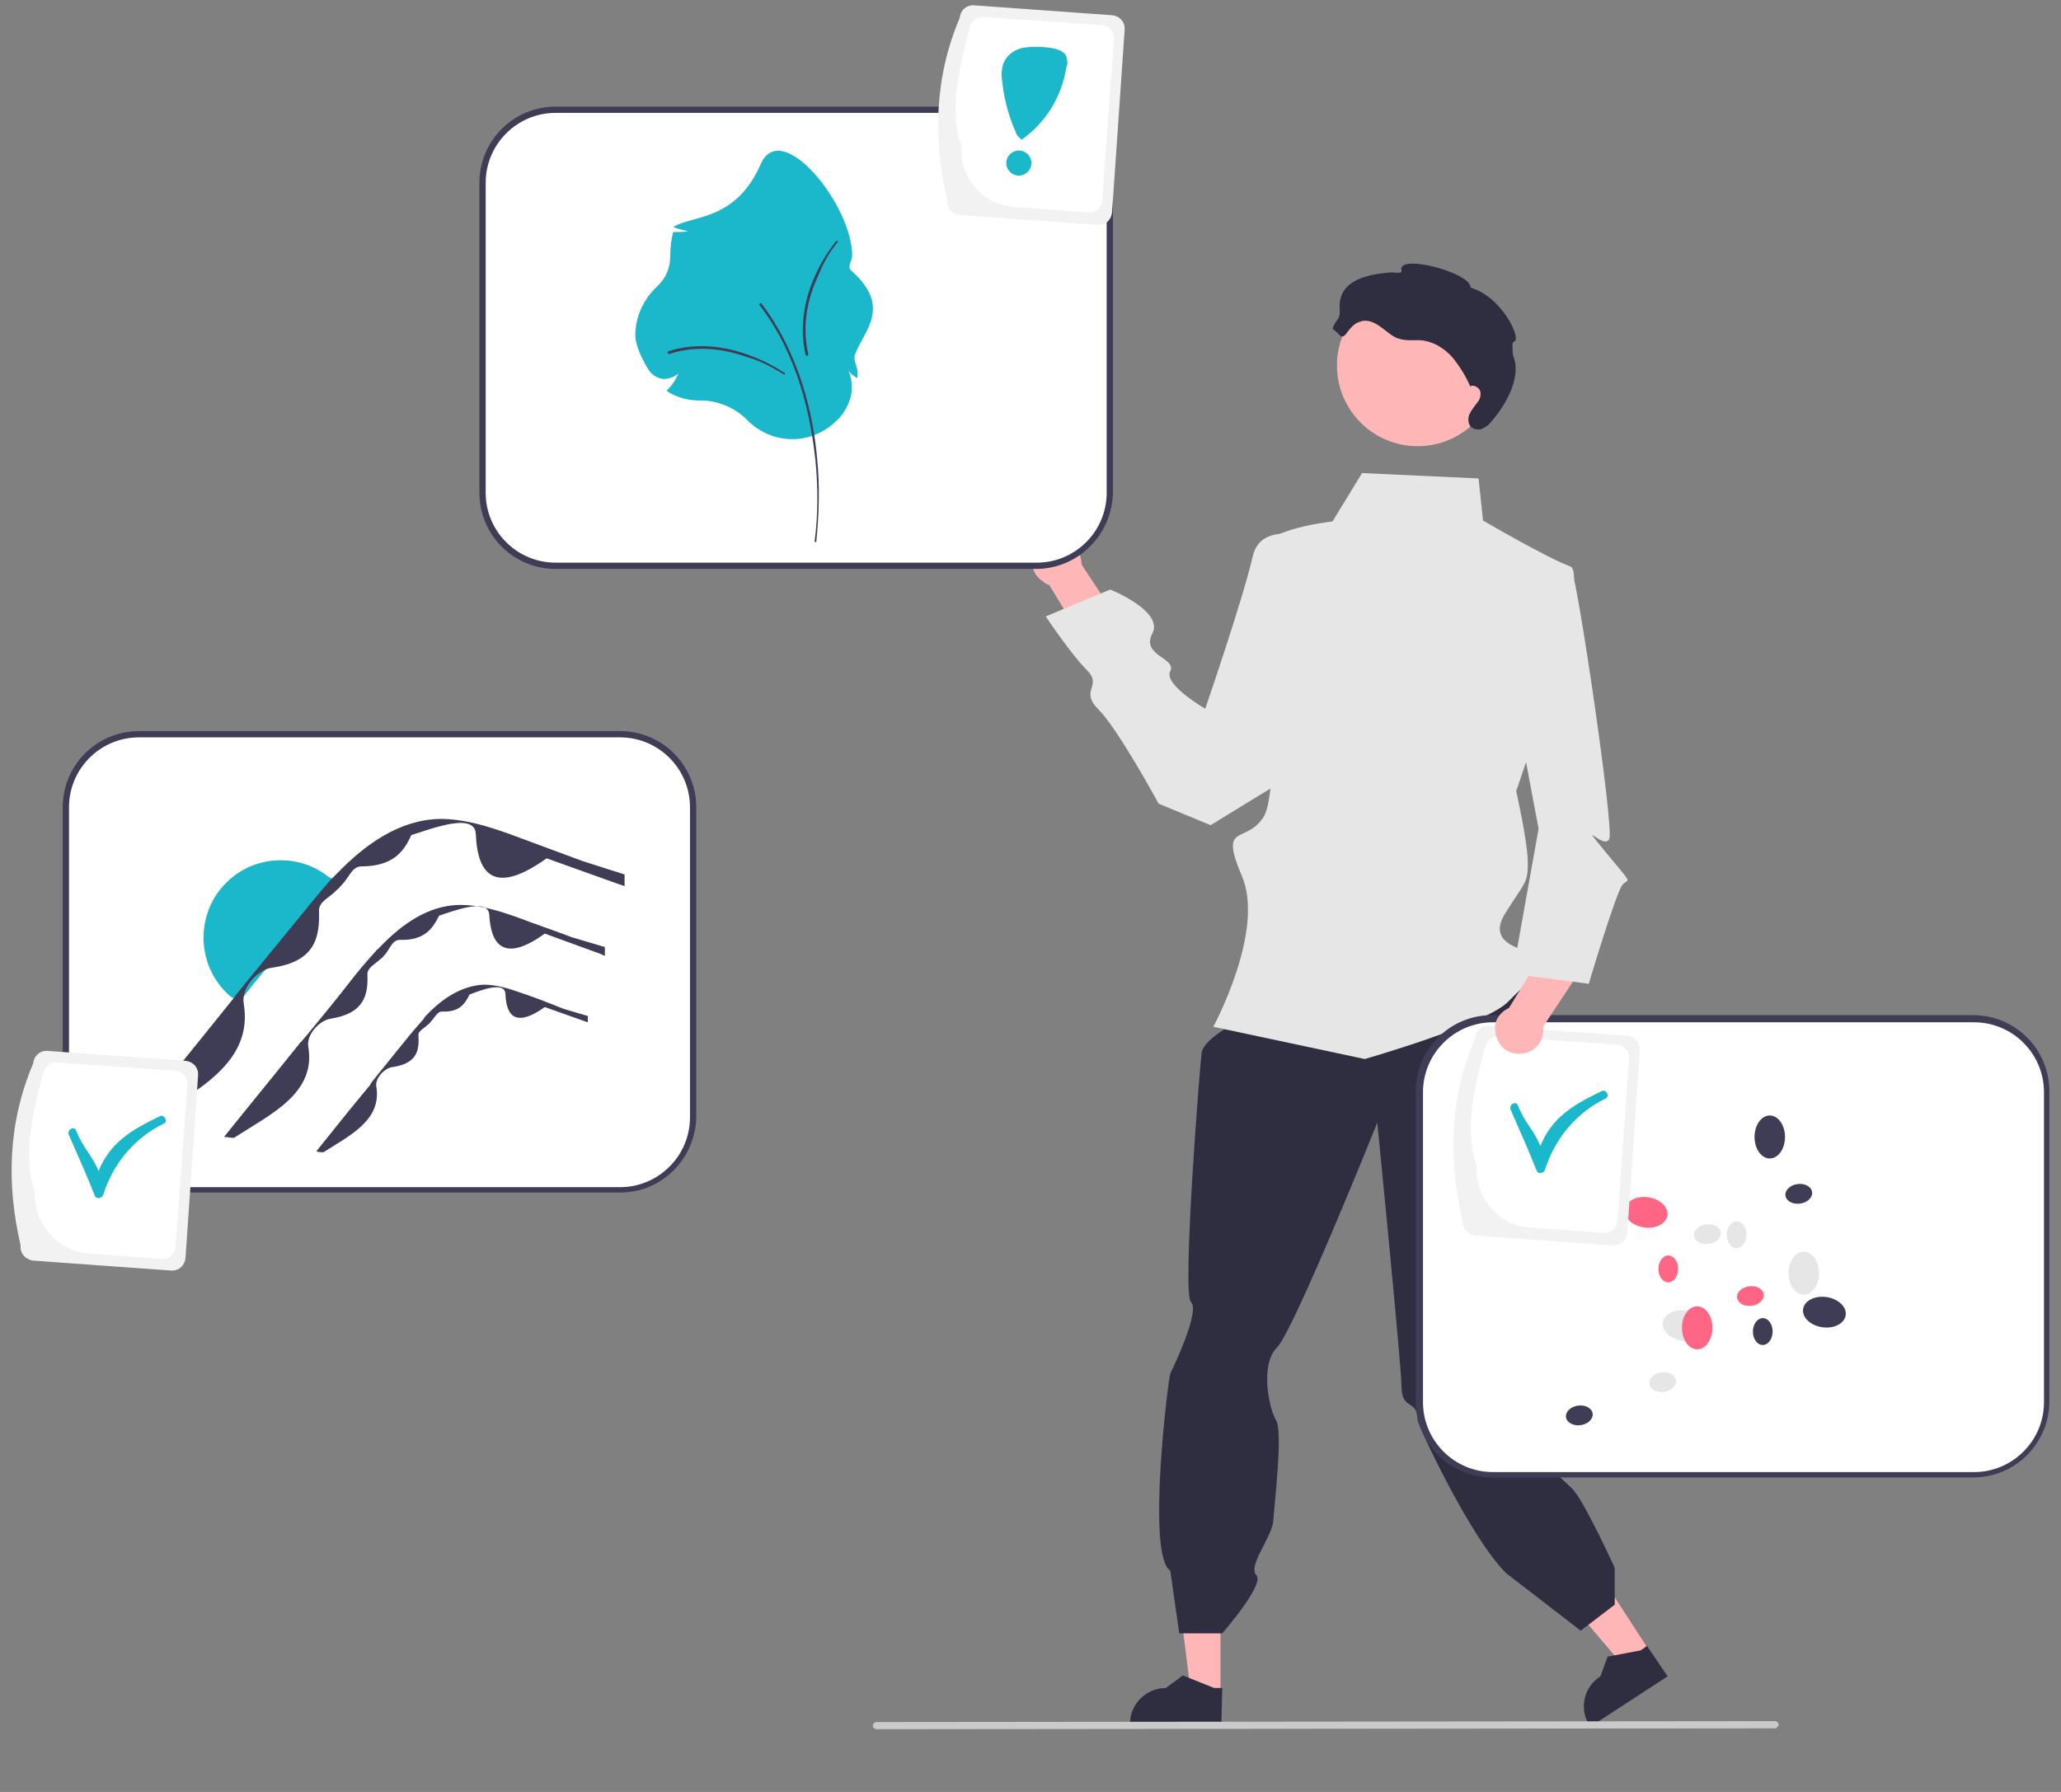 <?xml version="1.0" encoding="utf-8"?>
<!-- Generator: Adobe Illustrator 26.1.0, SVG Export Plug-In . SVG Version: 6.00 Build 0)  -->
<svg version="1.1" id="Layer_1" xmlns="http://www.w3.org/2000/svg" xmlns:xlink="http://www.w3.org/1999/xlink" x="0px" y="0px"
	 viewBox="0 0 230 200" style="enable-background:new 0 0 230 200;" xml:space="preserve">
<rect x="0" y="0" width="230" height="200" fill="#808080" stroke="none"/>
<style type="text/css">
	.st0{fill:#FFFFFF;}
	.st1{fill:#3F3D56;}
	.st2{fill:#1BB8CB;}
	.st3{fill:#FFB6B6;}
	.st4{fill:#2F2E41;}
	.st5{fill:#E6E6E6;}
	.st6{fill:#CACACA;}
	.st7{fill:#FF6584;}
	.st8{fill:#F2F2F2;}
</style>
<path class="st0" d="M15.5,81.9c-4.5,0-8.1,3.7-8.2,8.2v34.6c0,4.5,3.7,8.1,8.2,8.2h53.7c4.5,0,8.1-3.7,8.2-8.2V90.1
	c0-4.5-3.7-8.1-8.2-8.2L15.5,81.9z"/>
<path class="st1" d="M69.2,133.1H15.5c-4.7,0-8.5-3.8-8.5-8.5V90.1c0-4.7,3.8-8.5,8.5-8.5h53.7c4.7,0,8.5,3.8,8.5,8.5v34.6
	C77.6,129.3,73.9,133.1,69.2,133.1z M15.5,82.3c-4.3,0-7.8,3.5-7.8,7.8v34.6c0,4.3,3.5,7.8,7.8,7.8h53.7c4.3,0,7.8-3.5,7.8-7.8V90.1
	c0-4.3-3.5-7.8-7.8-7.8L15.5,82.3z"/>
<path class="st2" d="M37.6,98.6c-0.9,0.9-1.7,1.9-2.5,2.9c-1.8,2.1-3.5,4.2-5.2,6.4c-1.1,1.3-2.2,2.6-3.2,4c-0.3-0.2-0.7-0.5-1-0.7
	c-3.6-3.1-4-8.6-0.9-12.2c3-3.5,8.3-4,11.9-1.1C37.1,98,37.4,98.3,37.6,98.6z"/>
<path class="st1" d="M69.7,97.6v1.3l-0.6-0.2l-8.1-2.9c-5.6,4-7.7,2.1-7.9-2.7c-0.1-2.5-4.9-0.6-7.2,0.1c-0.8,1.8-2,3.5-5.6,3.5
	c-1,0-1.4,1.3-2.1,2c-0.2,0.2-0.4,0.5-0.7,0.7c-0.6,0.7-1.9,1.2-1.9,2.2c0.1,3-0.4,5.7-5.2,6.4c-1.7,0.2-3.5,2.3-3.2,4
	c1.1,6.6-5.2,9.7-10.6,13.1c-0.5,0-0.9-0.1-1.4-0.2c3.6-4.5,7.2-8.9,10.8-13.4c0.1-0.1,0.2-0.2,0.2-0.3c0.4-0.5,0.9-1.1,1.3-1.6
	c1.8-2.2,3.6-4.4,5.4-6.6c1.3-1.6,2.6-3.2,4-4.8c0.1-0.1,0.2-0.2,0.3-0.3c0.1-0.1,0.3-0.3,0.4-0.4c3.1-3.2,6.9-6,11.5-6.1
	c2.7,0,5.3,0.8,7.8,1.7c2.7,1,5.4,2,8.1,3L69.7,97.6z"/>
<path class="st1" d="M67.5,105.7v1l-0.4-0.2l-6.3-2.3c-4.3,3.1-6,1.6-6.2-2.1c-0.1-1.9-3.8-0.5-5.6,0.1c-0.7,1.4-1.6,2.8-4.4,2.7
	c-0.8,0-1.1,1-1.6,1.6c-0.2,0.2-0.3,0.4-0.5,0.5c-0.5,0.5-1.5,1-1.5,1.7c0.1,2.3-0.3,4.4-4.1,5c-1.3,0.2-2.7,1.8-2.5,3.1
	c0.9,5.2-4.1,7.5-8.3,10.2c-0.4,0-0.7-0.1-1.1-0.1c2.8-3.5,5.6-6.9,8.4-10.4c0.1-0.1,0.1-0.2,0.2-0.2c0.3-0.4,0.7-0.8,1-1.2
	c1.4-1.7,2.8-3.4,4.2-5.2c1-1.3,2-2.5,3.1-3.7c0.1-0.1,0.1-0.2,0.2-0.2c0.1-0.1,0.2-0.2,0.3-0.3c2.4-2.5,5.4-4.7,9-4.7
	c2.1,0,4.1,0.6,6.1,1.3c2.1,0.8,4.2,1.5,6.3,2.3L67.5,105.7z"/>
<path class="st1" d="M65.6,113.4v0.7l-0.3-0.1l-4.5-1.6c-3.1,2.2-4.3,1.2-4.4-1.5c-0.1-1.4-2.7-0.4-4,0.1c-0.5,1-1.1,2-3.1,1.9
	c-0.5,0-0.8,0.7-1.2,1.1c-0.1,0.1-0.2,0.3-0.4,0.4c-0.4,0.4-1.1,0.7-1,1.2c0.1,1.7-0.2,3.1-2.9,3.5c-0.9,0.1-2,1.3-1.8,2.2
	c0.6,3.7-2.9,5.4-5.9,7.3c-0.3,0-0.5,0-0.8-0.1c2-2.5,4-5,6-7.4l0.1-0.2c0.2-0.3,0.5-0.6,0.7-0.9c1-1.2,2-2.5,3-3.7
	c0.7-0.9,1.5-1.8,2.2-2.6c0-0.1,0.1-0.1,0.1-0.2c0.1-0.1,0.2-0.2,0.2-0.2c1.7-1.8,3.9-3.3,6.4-3.4c1.5,0,3,0.5,4.4,1
	c1.5,0.5,3,1.1,4.5,1.7L65.6,113.4z"/>
<path class="st3" d="M120.7,63l4.6,7l-3.6,2.9l-4.6-7.6c-0.3-0.1-0.5-0.2-0.7-0.4c-1.3-0.8-1.6-2.5-0.8-3.7c0.8-1.3,2.5-1.6,3.7-0.8
	c0.1,0,0.2,0.1,0.2,0.2C120.2,61.1,120.7,62,120.7,63z"/>
<polygon class="st3" points="184.1,184.3 181.3,186.1 172.9,176.2 177.1,173.5 "/>
<path class="st4" d="M186.1,187.1l-8.6,5.6l-0.1-0.1c-1.2-1.8-0.7-4.3,1.2-5.5l0,0l0.8-2.2l3.7-0.7l0.7-0.5L186.1,187.1z"/>
<polygon class="st3" points="136.2,189 132.9,189 131.3,176.2 136.2,176.2 "/>
<path class="st4" d="M136.3,192.5l-10.2,0v-0.1c0-2.2,1.8-4,4-4h0l1.9-1.4l3.5,1.4l0.9,0L136.3,192.5z"/>
<path class="st4" d="M170.7,109.8l-29.9,0.7l-3,3.7c0,0-3.5,1.8-3.7,3.3c-0.2,1.4-2.2,26.9-1.2,27.8c1.1,1-2.1,7.6-2.3,8
	c-0.2,0.4-2.7,20.3,0,22l1,7h4.8c0,0,4.8-5.5,3.8-6.5c-1-1,1.8-4.3,1.9-6.1c0.1-1.8,1.1-9.9,0.3-11.2c-0.8-1.3-1.8-6.2,0.1-8.1
	s11.2-25.1,11.2-25.1s2.7,27.2,2.7,29.4c0,2.8,1.8,1.4,1.8,3.8c0,0.5,5.9,13.2,9.9,17.1l8.3,6.4l3.8-2.9v-4.1c0,0-3.5-7.7-4.8-8.9
	c-1.2-1.2-5.8-5-5.8-6.7c0-1.7-2.1-2.3-0.7-4.6c1.4-2.3,0.9-3.3,0.5-4.3c-0.5-1,5.2-32.1,5.2-32.1L170.7,109.8z"/>
<path class="st5" d="M165,53.4l-13-0.6l-3.3,5.4c0,0-9.7,1-8.3,4.6c1.4,3.6,2.6,25.3,0.6,28.4c-2,3.1-5,0.5-2.4,6.6
	s-3.2,16.8-3.2,16.8l16.9,3.6c0,0,13.6-3.9,16-6.4c2.5-2.5,4.7-4.4,3.2-5.2c-1.5-0.7-5.7-1.2-3.5-4.7s2.5-3.3,2.5-5.6
	c0-2.3-1.3-8-1.3-8s8.5-24.2,6-25.1s-9.7-5.1-9.7-5.1L165,53.4z"/>
<path class="st5" d="M148.3,60.8c0,0-7.4-3.5-8.5,1.3c-1.1,4.8-5.3,17-5.3,17s-4.7-2.7-3.9-4.2c0.7-1.5-3.3-1.7-2-4.2
	c1.3-2.5-4.7-4.9-4.7-4.9l-7.2,3c0,0,2.8,4.2,4.6,6s-0.9,2.2,1.3,4.4c2.2,2.2,6.7,10.5,6.7,10.5l5.8,2.4l16.3-10L148.3,60.8z"/>
<circle class="st3" cx="158.2" cy="40.8" r="9"/>
<path class="st4" d="M164.1,43.1c0.4-0.2,1,0.2,1.1,0.6c0.1,0.5-0.1,1-0.4,1.3c-0.3,0.4-0.6,0.8-0.8,1.2c-0.2,0.4-0.2,1,0.1,1.4
	c0.3,0.3,0.8,0.4,1.2,0.3c0.4-0.2,0.8-0.4,1-0.7c1.7-1.9,3.5-5,2.6-7.4c-0.1-0.3-0.1-0.5-0.1-0.8c0-0.3-0.1-0.8,0.2-0.9
	c0.8-0.3-1.4-5-4.9-6c0.2-1.6-8.2-3.9-7.7-1.9c0.1,0.4-0.7,0.2-1.1,0.2c-2.8,0.2-6,0.9-5.8,4.1c0.1,1.3-0.4,1-0.8,2.2
	c0.7,0.4,0.9,1.2,1.4,0.7c0.5-0.6,0.9-1.3,1.7-1.5c0.8-0.3,1.6,0.1,2.3,0.6c0.7,0.5,1.3,1.1,2,1.3c0.9,0.3,1.8,0.1,2.7,0.2
	c1.3,0.2,2.4,0.9,3.3,1.9c0.8,1,1.5,2.1,2,3.3"/>
<path class="st6" d="M198.1,192.9L97.8,193c-0.2,0-0.4-0.2-0.4-0.4c0-0.2,0.2-0.4,0.4-0.4l100.3-0.1c0.2,0,0.4,0.2,0.4,0.4
	C198.4,192.7,198.3,192.9,198.1,192.9z"/>
<path class="st0" d="M166.6,113.7c-4.5,0-8.1,3.7-8.2,8.2v34.6c0,4.5,3.7,8.1,8.2,8.2h53.7c4.5,0,8.1-3.7,8.2-8.2v-34.6
	c0-4.5-3.7-8.1-8.2-8.2H166.6z"/>
<path class="st1" d="M220.2,164.9h-53.7c-4.7,0-8.5-3.8-8.5-8.5v-34.6c0-4.7,3.8-8.5,8.5-8.5h53.7c4.7,0,8.5,3.8,8.5,8.5v34.6
	C228.7,161.1,224.9,164.9,220.2,164.9z M166.6,114.1c-4.3,0-7.8,3.5-7.8,7.8v34.6c0,4.3,3.5,7.8,7.8,7.8h53.7c4.3,0,7.8-3.5,7.8-7.8
	v-34.6c0-4.3-3.5-7.8-7.8-7.8H166.6z"/>
<ellipse transform="matrix(0.144 -0.99 0.99 0.144 14.361 312.653)" class="st5" cx="187.9" cy="148" rx="1.7" ry="2.4"/>
<ellipse transform="matrix(0.144 -0.99 0.99 0.144 29.256 326.82)" class="st1" cx="203.5" cy="146.5" rx="1.7" ry="2.4"/>
<ellipse transform="matrix(0.144 -0.99 0.99 0.144 23.223 297.58)" class="st7" cx="183.6" cy="135.4" rx="1.7" ry="2.4"/>
<ellipse transform="matrix(7.561574e-03 -1 1 7.561574e-03 46.28 307.671)" class="st5" cx="178.1" cy="130.5" rx="1.5" ry="1.1"/>
<ellipse transform="matrix(7.561574e-03 -1 1 7.561574e-03 53.651 295.782)" class="st1" cx="175.8" cy="120.9" rx="1.5" ry="1.1"/>
<ellipse transform="matrix(7.561574e-03 -1 1 7.561574e-03 54.436 330.568)" class="st5" cx="193.8" cy="137.9" rx="1.5" ry="1.1"/>
<ellipse transform="matrix(7.561574e-03 -1 1 7.561574e-03 43.165 326.756)" class="st7" cx="186.2" cy="141.6" rx="1.5" ry="1.1"/>
<ellipse transform="matrix(7.561574e-03 -1 1 7.561574e-03 46.631 344.194)" class="st1" cx="196.7" cy="148.6" rx="1.5" ry="1.1"/>
<ellipse class="st5" cx="201.3" cy="142.1" rx="1.7" ry="2.4"/>
<ellipse class="st1" cx="197.5" cy="126.9" rx="1.7" ry="2.4"/>
<ellipse class="st7" cx="189.4" cy="148.2" rx="1.7" ry="2.4"/>
<ellipse transform="matrix(0.991 -0.137 0.137 0.991 -19.327 26.745)" class="st5" cx="185.4" cy="154.3" rx="1.5" ry="1.1"/>
<ellipse transform="matrix(0.991 -0.137 0.137 0.991 -19.914 25.52)" class="st1" cx="176.1" cy="158" rx="1.5" ry="1.1"/>
<ellipse transform="matrix(0.991 -0.137 0.137 0.991 -17.027 27.275)" class="st5" cx="190.4" cy="137.8" rx="1.5" ry="1.1"/>
<ellipse transform="matrix(0.991 -0.137 0.137 0.991 -17.928 27.998)" class="st7" cx="195.2" cy="144.7" rx="1.5" ry="1.1"/>
<ellipse transform="matrix(0.991 -0.137 0.137 0.991 -16.32 28.627)" class="st1" cx="200.6" cy="133.3" rx="1.5" ry="1.1"/>
<path class="st0" d="M62,12.3c-4.5,0-8.1,3.7-8.2,8.2V55c0,4.5,3.7,8.1,8.2,8.2h53.7c4.5,0,8.1-3.7,8.2-8.2V20.4
	c0-4.5-3.7-8.1-8.2-8.2H62z"/>
<path class="st1" d="M115.6,63.5H62c-4.7,0-8.5-3.8-8.5-8.5V20.4c0-4.7,3.8-8.5,8.5-8.5h53.7c4.7,0,8.5,3.8,8.5,8.5V55
	C124.1,59.7,120.3,63.5,115.6,63.5z M62,12.6c-4.3,0-7.8,3.5-7.8,7.8V55c0,4.3,3.5,7.8,7.8,7.8h53.7c4.3,0,7.8-3.5,7.8-7.8V20.4
	c0-4.3-3.5-7.8-7.8-7.8L62,12.6z"/>
<path class="st2" d="M83.3,46.8c-1.3-1.3-3.2-2.1-5.1-2.1l-0.1,0c-1.3,0-2.5-0.3-3.6-1l-0.1-0.1l0.1-0.1c0.5-0.5,0.9-1.1,1.2-1.8
	c-0.5,0.4-1.1,0.6-1.7,0.6c-0.7-0.1-1.3-0.5-1.6-1c-0.7-1.1-1.5-2.7-1.5-3.9c0-2,0.9-4,2.4-5.4c1-0.9,1.5-2.1,1.5-3.4l0-0.1
	c0-0.8,0.1-1.7,0.3-2.5l0-0.1l0.1,0c0.5,0,1.1,0,1.6-0.1c-0.5-0.1-1-0.2-1.5-0.4l-0.1,0l0-0.1c2.1-1.3,6.9-0.6,9.7-7
	c2.3-5.2,10.2,4.6,10.2,10.2c0,0.6-0.6,1.3-0.1,1.7c4.6,4.1,1.4,6.7,0.4,9.4c-0.2,0.6,0.3,1.3,0.3,2c0,0.1,0,0.2,0,0.4l0,0.2
	l-0.2-0.1c-0.3-0.2-0.6-0.4-0.8-0.7c0.5,1.2,0.5,2.6-0.1,3.8c-0.3,0.7-0.8,1.4-1.4,1.9C90.3,49.8,86,49.6,83.3,46.8L83.3,46.8z"/>
<path class="st1" d="M91,60.5c0.1,0,0.1,0,0.1-0.1c0.3-3,0.4-6.1,0.1-9.1c-0.4-4.8-1.9-11.7-6.2-17.4c0-0.1-0.1-0.1-0.2,0
	c-0.1,0-0.1,0.1,0,0.2c0,0,0,0,0,0c4.3,5.6,5.7,12.5,6.2,17.3c0.3,3,0.3,6.1-0.1,9.1C90.9,60.4,90.9,60.5,91,60.5
	C91,60.5,91,60.5,91,60.5L91,60.5z"/>
<path class="st1" d="M87.5,41.8c0.1,0,0.1-0.1,0.1-0.1c0,0,0-0.1-0.1-0.1c-1.2-0.8-2.6-1.5-4-2c-2.2-0.8-5.5-1.5-8.9-0.4
	c-0.1,0-0.1,0.1-0.1,0.2c0,0.1,0.1,0.1,0.2,0.1c3.4-1.1,6.6-0.4,8.8,0.4C84.9,40.3,86.2,41,87.5,41.8C87.4,41.8,87.5,41.8,87.5,41.8
	z"/>
<path class="st1" d="M93.5,27c0-0.1,0-0.1-0.1-0.1c0,0-0.1,0-0.1,0c-0.9,1.2-1.7,2.4-2.3,3.8c-1,2.1-1.9,5.4-1.1,8.9
	c0,0.1,0.1,0.1,0.2,0.1c0.1,0,0.1-0.1,0.1-0.2c0,0,0,0,0,0c-0.8-3.4,0.1-6.6,1.1-8.7C91.8,29.5,92.5,28.2,93.5,27
	C93.4,27,93.5,27,93.5,27z"/>
<path class="st8" d="M105.7,22.3c-1.6-6.9-1.4-13.7,1.4-20.3c0.1-0.9,0.8-1.5,1.7-1.4l15.3,1.1c0.9,0.1,1.5,0.8,1.4,1.7l-1.4,20.3
	c-0.1,0.9-0.8,1.5-1.7,1.4L107.1,24C106.2,23.9,105.6,23.2,105.7,22.3z"/>
<path class="st0" d="M107.3,16.3c-1.3-3.4-0.5-8.1,0.9-13.1c0.1-0.8,0.8-1.4,1.6-1.3l13.2,0.9c0.8,0.1,1.4,0.8,1.3,1.6L123,22.4
	c-0.1,0.8-0.8,1.4-1.6,1.3l-8.2-0.6C109.7,22.9,107,19.8,107.3,16.3z"/>
<circle class="st2" cx="113.7" cy="18.2" r="1.4"/>
<path class="st2" d="M119,6.3c-0.3-0.7-1.3-0.9-2.1-1c-0.8-0.1-1.7-0.1-2.5,0c-0.8,0.1-1.6,0.5-2.1,1.2c-0.6,0.8-0.6,1.9-0.4,3
	c0.2,1.9,0.8,3.8,1.6,5.6l0.5,0.5c2.7-1.9,4.5-4.8,5-8.1C119.2,7.1,119.1,6.7,119,6.3z"/>
<path class="st8" d="M2.3,139c-1.6-6.9-1.4-13.7,1.4-20.3c0.1-0.9,0.8-1.5,1.7-1.4l15.3,1.1c0.9,0.1,1.5,0.8,1.4,1.7l-1.4,20.3
	c-0.1,0.9-0.8,1.5-1.7,1.4l-15.3-1.1C2.9,140.6,2.2,139.9,2.3,139z"/>
<path class="st0" d="M3.9,133c-1.3-3.4-0.5-8.1,0.9-13.1c0.1-0.8,0.8-1.4,1.6-1.3l13.2,0.9c0.8,0.1,1.4,0.8,1.3,1.6l-1.3,18.1
	c-0.1,0.8-0.8,1.4-1.6,1.3l-8.2-0.6C6.4,139.6,3.7,136.5,3.9,133z"/>
<path class="st2" d="M17.8,124.6c-3.1,1.5-5.5,2.9-6.8,6.1c-0.8-1.9-1.7-2.5-2.5-4.5c-0.2-0.6-1.1-0.1-0.8,0.5c1,2.3,2,4.5,2.9,6.8
	c0.2,0.4,0.8,0.2,0.9-0.1c1.1-3.5,3.5-6.4,6.8-8C18.8,125.2,18.3,124.3,17.8,124.6z"/>
<path class="st8" d="M163.2,136.2c-1.6-6.9-1.4-13.7,1.4-20.3c0.1-0.9,0.8-1.5,1.7-1.4l15.3,1.1c0.9,0.1,1.5,0.8,1.4,1.7l-1.4,20.3
	c-0.1,0.9-0.8,1.5-1.7,1.4l-15.3-1.1C163.8,137.8,163.2,137,163.2,136.2z"/>
<path class="st0" d="M164.8,130.1c-1.3-3.4-0.5-8.1,0.9-13.1c0.1-0.8,0.8-1.4,1.6-1.3l13.2,0.9c0.8,0.1,1.4,0.8,1.3,1.6l-1.3,18.1
	c-0.1,0.8-0.8,1.4-1.6,1.3l-8.2-0.6C167.3,136.8,164.6,133.7,164.8,130.1z"/>
<path class="st2" d="M178.7,121.8c-3.1,1.5-5.5,2.9-6.8,6.1c-0.8-1.9-1.7-2.5-2.5-4.5c-0.2-0.6-1.1-0.1-0.8,0.5c1,2.3,2,4.5,2.9,6.8
	c0.2,0.4,0.8,0.2,0.9-0.1c1.1-3.5,3.5-6.4,6.8-8C179.7,122.3,179.2,121.5,178.7,121.8z"/>
<path class="st3" d="M168.4,112.5l4.2-6.9l4.3,1.9l-4.7,7.1c0.2,1.5-0.8,2.8-2.3,3s-2.8-0.8-3-2.3
	C166.6,114.1,167.3,113,168.4,112.5L168.4,112.5z"/>
<path class="st5" d="M168.8,64.4c0,0,5.9-2.1,6.6-0.7s4.7,28.5,4.2,29.9s-3.7-2.5-0.5,1.4c3.2,3.9,2.7,3,2,3.7
	c-0.7,0.7-3.8,11.1-3.8,11.1l-8.5-1.1l2.9-16.2l-3.8-20.2L168.8,64.4z"/>
</svg>
